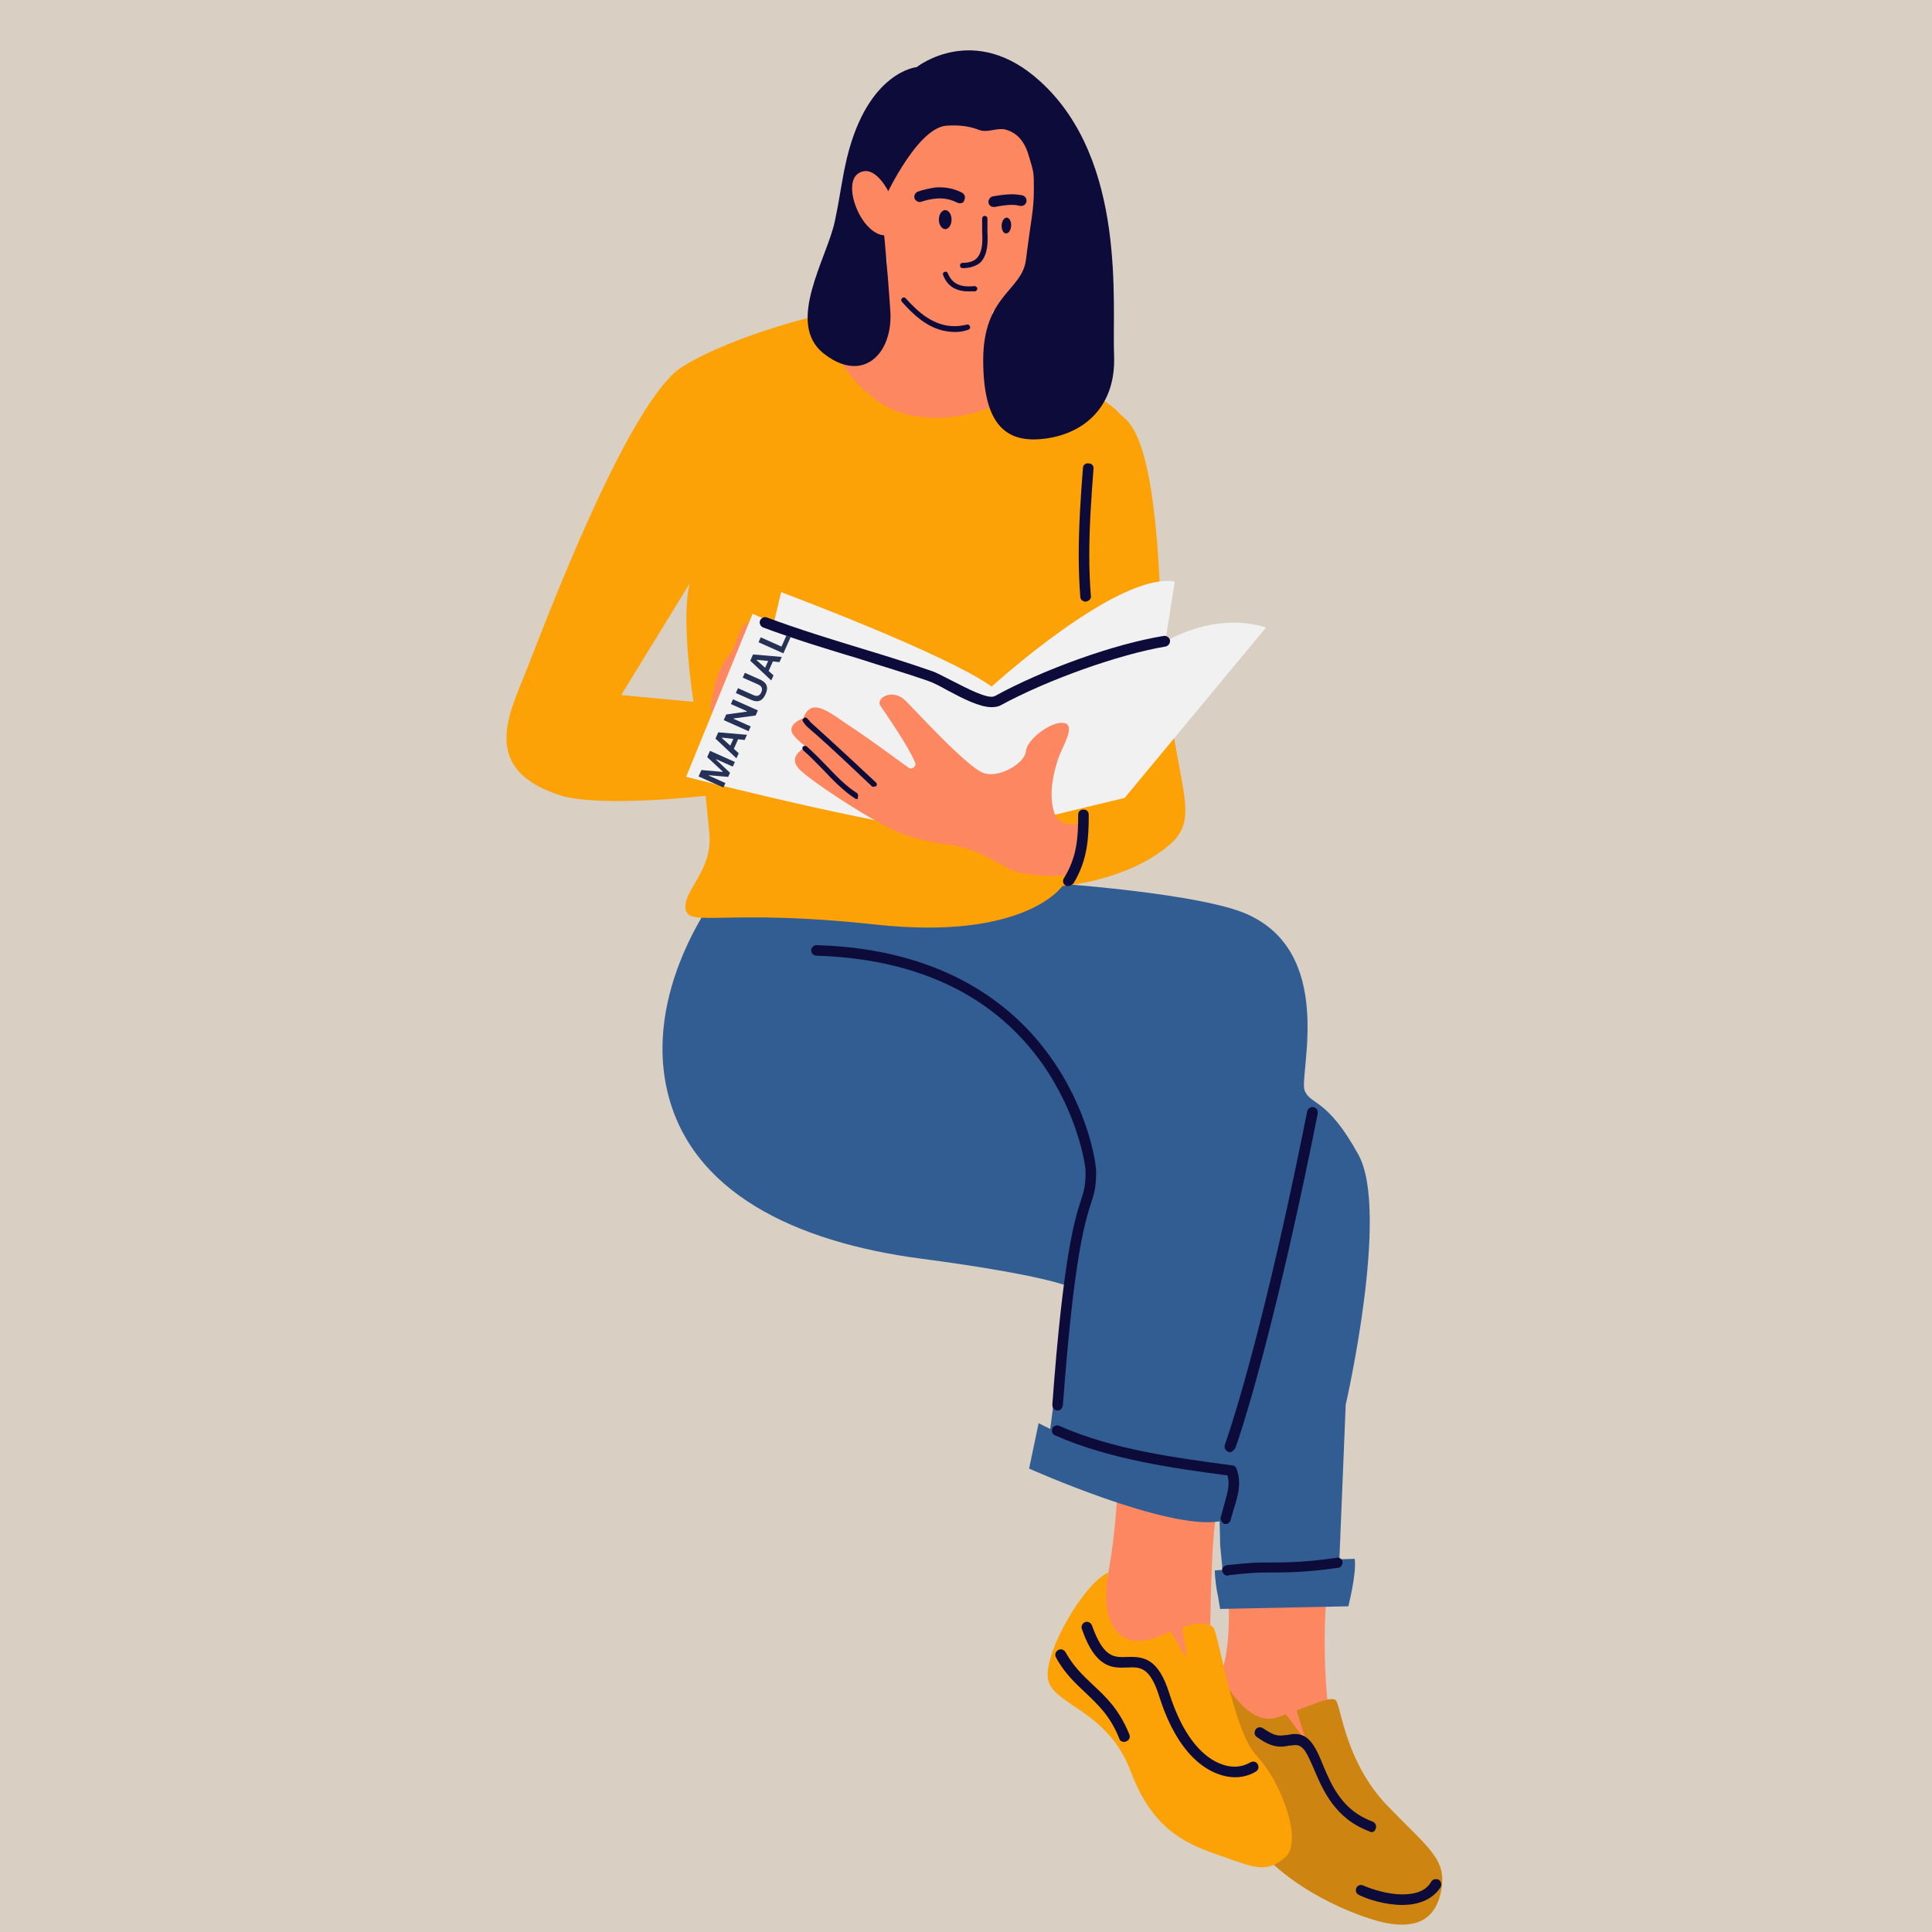 <svg version="1.0" preserveAspectRatio="xMidYMid meet" height="1080" viewBox="0 0 810 810" zoomAndPan="magnify" width="1080" xmlns:xlink="http://www.w3.org/1999/xlink" xmlns="http://www.w3.org/2000/svg"><defs><filter id="b2f2da8ffe" height="100%" width="100%" y="0%" x="0%"><feColorMatrix color-interpolation-filters="sRGB" values="0 0 0 0 1 0 0 0 0 1 0 0 0 0 1 0 0 0 1 0"></feColorMatrix></filter><g></g><clipPath id="180dbec469"><path clip-rule="nonzero" d="M 484 700 L 606.664 700 L 606.664 808.391 L 484 808.391 Z M 484 700"></path></clipPath><mask id="6e1b63952a"><g filter="url(#b2f2da8ffe)"><rect fill-opacity="0.2" height="972" y="-81" fill="#000000" width="972" x="-81"></rect></g></mask><clipPath id="27af9216f7"><path clip-rule="nonzero" d="M 1 0.078 L 121 0.078 L 121 107 L 1 107 Z M 1 0.078"></path></clipPath><clipPath id="69fe292567"><rect height="109" y="0" width="123" x="0"></rect></clipPath></defs><rect fill-opacity="1" height="972" y="-81" fill="#ffffff" width="972" x="-81"></rect><rect fill-opacity="1" height="972" y="-81" fill="#dacfc3" width="972" x="-81"></rect><path fill-rule="nonzero" fill-opacity="1" d="M 514.422 661.719 C 514.422 661.719 517.52 688.047 511.547 702.645 C 496.281 740.918 558.664 735.164 559.328 734.504 C 559.992 733.84 552.691 705.742 556.453 665.703 C 557.34 656.41 514.422 661.719 514.422 661.719 Z M 514.422 661.719" fill="#fc8760"></path><path fill-rule="nonzero" fill-opacity="1" d="M 504.688 702.203 C 506.68 699.77 510.219 699.992 511.766 702.645 C 516.191 710.391 525.039 723.219 534.996 720.121 C 536.984 719.461 537.43 719.461 538.977 718.797 C 539.418 718.574 546.277 728.973 546.941 728.75 C 547.605 728.527 543.18 717.246 543.844 717.027 C 552.691 713.707 558.223 711.273 559.992 712.824 C 562.207 714.812 563.754 738.262 581.453 756.844 C 599.371 775.43 607.113 779.633 604.016 793.57 C 600.918 807.504 590.078 808.168 579.902 805.957 C 569.949 803.746 539.641 792.684 523.711 770.34 C 507.785 747.996 483.008 738.262 485.883 729.191 C 488.316 723.219 498.715 709.504 504.688 702.203 Z M 504.688 702.203" fill="#fca206"></path><g clip-path="url(#180dbec469)"><g mask="url(#6e1b63952a)"><g transform="matrix(1, 0, 0, 1, 484, 700)"><g clip-path="url(#69fe292567)"><g clip-path="url(#27af9216f7)"><path fill-rule="nonzero" fill-opacity="1" d="M 20.688 2.203 C 22.68 -0.23 26.219 -0.008 27.766 2.645 C 32.191 10.391 41.039 23.219 50.996 20.121 C 52.984 19.461 53.43 19.461 54.977 18.797 C 55.418 18.574 62.277 28.973 62.941 28.75 C 63.605 28.527 59.18 17.246 59.844 17.027 C 68.691 13.707 74.223 11.273 75.992 12.824 C 78.207 14.812 79.754 38.262 97.453 56.844 C 115.371 75.43 123.113 79.633 120.016 93.57 C 116.918 107.504 106.078 108.168 95.902 105.957 C 85.949 103.746 55.641 92.684 39.711 70.34 C 23.785 47.996 -0.992 38.262 1.883 29.191 C 4.316 23.219 14.715 9.504 20.688 2.203 Z M 20.688 2.203" fill="#0d0b39"></path></g></g></g></g></g><path fill-rule="nonzero" fill-opacity="1" d="M 468.629 622.785 C 468.629 622.785 466.859 668.137 457.344 681.188 C 447.832 694.238 483.23 707.293 493.625 705.742 C 504.023 704.195 507.344 687.824 507.344 687.824 C 507.344 687.824 507.562 643.801 510.219 633.625 Z M 468.629 622.785" fill="#fc8760"></path><path fill-rule="nonzero" fill-opacity="1" d="M 302.711 371.918 C 302.711 371.918 269.969 411.961 279.484 456.203 C 288.996 500.227 334.125 520.801 385.891 527.66 C 437.879 534.516 448.055 539.383 448.055 539.383 L 440.312 599.113 L 435.445 596.68 L 431.461 615.707 C 431.461 615.707 489.203 641.59 511.324 637.828 L 511.547 646.234 C 511.324 647.562 512.652 657.074 512.43 658.18 L 509.332 658.402 C 509.332 661.5 509.996 666.367 510.66 669.242 L 511.547 674.551 L 565.301 673.445 C 565.301 673.445 568.844 659.508 567.957 653.535 L 561.543 653.758 L 564.195 588.938 C 564.195 588.938 582.777 507.969 569.504 484.078 C 556.23 459.965 549.375 463.504 546.941 457.09 C 544.508 450.672 560.656 398.242 521.059 382.535 C 485 368.379 324.613 361.742 302.711 371.918 Z M 302.711 371.918" fill="#315d93"></path><path fill-rule="nonzero" fill-opacity="1" d="M 371.289 98.707 C 371.289 98.707 378.148 135.875 347.398 143.176 C 316.648 150.254 359.785 211.754 385.891 203.348 C 411.996 194.941 450.488 167.508 444.734 158.219 C 438.762 149.148 409.781 141.184 416.863 123.043 Z M 371.289 98.707" fill="#fc8760"></path><path fill-rule="nonzero" fill-opacity="1" d="M 436.328 151.137 C 436.328 151.137 436.551 151.359 436.992 151.582 C 437.656 150.031 436.328 151.137 436.328 151.137 Z M 436.328 151.137" fill="#fca206"></path><path fill-rule="nonzero" fill-opacity="1" d="M 486.547 252.902 C 483.891 177.02 472.168 177.02 468.848 172.816 C 465.973 169.059 441.641 154.234 436.992 151.359 C 436.551 152.465 435.004 154.898 431.242 159.988 C 422.172 172.375 387.438 182.773 367.309 167.73 C 347.176 152.688 345.188 131.672 345.188 131.672 C 345.188 131.672 308.906 139.855 286.34 153.57 C 263.777 167.289 228.379 261.527 221.078 280.109 C 213.781 298.695 200.508 322.363 234.797 333.426 C 251.387 338.734 295.852 333.648 295.852 333.648 C 295.852 333.648 295.852 333.648 297.402 349.355 C 298.949 365.059 286.121 373.469 287.445 381.211 C 288.773 388.953 304.258 380.766 367.086 387.625 C 429.914 394.484 445.398 371.477 445.398 371.477 C 445.398 371.477 471.504 369.484 489.203 355.105 C 506.898 341.168 489.203 328.781 486.547 252.902 Z M 290.766 294.27 L 260.457 291.395 L 289.215 244.492 C 285.234 259.539 290.766 294.27 290.766 294.27 Z M 290.766 294.27" fill="#fca206"></path><path fill-rule="nonzero" fill-opacity="1" d="M 369.078 78.797 C 369.078 78.797 366.645 102.246 376.156 119.945 C 383.68 134.105 393.855 138.75 400.711 137.863 C 411.332 136.539 427.039 123.266 430.355 116.406 C 433.895 109.547 435.445 85.434 435.887 74.594 C 436.328 65.523 439.648 43.844 415.977 42.961 C 392.527 42.074 372.617 46.5 369.078 78.797 Z M 369.078 78.797" fill="#fc8760"></path><path fill-rule="nonzero" fill-opacity="1" d="M 369.52 86.098 C 369.52 86.098 383.68 53.801 396.73 52.695 C 402.703 52.25 407.129 53.137 410.445 54.465 C 413.984 55.793 417.527 53.578 421.285 54.242 C 427.48 55.793 430.137 60.879 431.461 65.746 C 433.453 72.383 433.453 72.383 433.453 79.242 C 433.453 88.312 432.348 91.188 430.137 108.883 C 428.586 121.938 412.215 123.707 412.215 150.918 C 412.215 178.129 421.73 186.09 438.32 183.879 C 454.914 181.668 467.965 170.164 467.078 148.926 C 466.195 127.688 472.609 67.293 436.109 34.113 C 408.457 8.891 384.344 28.137 384.344 28.137 C 384.344 28.137 363.988 29.906 355.141 65.969 C 352.707 76.363 352.484 81.012 350.051 92.516 C 346.957 108 329.035 135.43 345.406 148.262 C 361.777 161.094 374.387 148.262 373.281 130.562 C 372.176 113.086 369.52 86.098 369.52 86.098 Z M 369.52 86.098" fill="#0d0b39"></path><path fill-rule="nonzero" fill-opacity="1" d="M 373.281 81.895 C 373.281 81.895 367.309 68.18 360.008 72.605 C 352.707 77.027 361.113 98.488 371.07 98.707 Z M 373.281 81.895" fill="#fc8760"></path><path fill-rule="nonzero" fill-opacity="1" d="M 402.484 85.215 C 402.039 85.215 401.82 85.215 401.375 84.992 C 398.723 83.664 396.066 83 392.75 83.223 C 390.316 83.445 388.324 83.887 386.332 84.551 C 385.227 84.992 383.898 84.328 383.457 83.223 C 383.016 82.117 383.68 80.789 384.785 80.348 C 387.219 79.461 389.652 79.02 392.305 78.578 C 396.508 78.355 399.828 79.02 403.367 80.789 C 404.473 81.453 404.914 82.781 404.254 83.887 C 404.254 84.77 403.367 85.215 402.484 85.215 Z M 402.484 85.215" fill="#0d0b39"></path><path fill-rule="nonzero" fill-opacity="1" d="M 416.641 86.762 C 415.535 86.762 414.648 86.098 414.43 84.992 C 414.207 83.887 415.094 82.559 416.199 82.34 C 418.852 81.895 421.508 81.453 424.383 81.453 C 425.934 81.453 427.48 81.676 428.586 81.895 C 429.691 82.117 430.578 83.223 430.355 84.551 C 430.137 85.656 429.027 86.543 427.703 86.32 C 426.816 86.098 425.488 85.879 424.383 85.879 C 421.949 85.879 419.297 86.32 417.082 86.762 C 417.082 86.762 416.863 86.762 416.641 86.762 Z M 416.641 86.762" fill="#0d0b39"></path><path fill-rule="nonzero" fill-opacity="1" d="M 403.59 112.426 C 402.926 112.426 402.484 111.98 402.484 111.316 C 402.484 110.656 402.926 110.211 403.59 110.211 C 406.242 110.211 408.234 109.547 409.562 108.223 C 411.996 105.566 411.996 101.141 411.773 97.383 C 411.773 96.719 411.773 95.832 411.773 95.391 L 411.773 91.629 C 411.773 90.965 412.215 90.523 412.879 90.523 C 413.543 90.523 413.984 90.965 413.984 91.629 L 413.984 95.391 C 413.984 96.055 413.984 96.719 413.984 97.383 C 414.207 101.363 414.207 106.672 411.109 109.992 C 409.34 111.539 406.688 112.426 403.59 112.426 Z M 403.59 112.426" fill="#0d0b39"></path><path fill-rule="nonzero" fill-opacity="1" d="M 398.941 92.07 C 398.941 92.602 398.875 93.109 398.742 93.594 C 398.605 94.082 398.414 94.516 398.164 94.887 C 397.918 95.262 397.629 95.547 397.305 95.75 C 396.98 95.953 396.641 96.055 396.289 96.055 C 395.938 96.055 395.598 95.953 395.273 95.75 C 394.945 95.547 394.66 95.262 394.41 94.887 C 394.164 94.516 393.969 94.082 393.836 93.594 C 393.699 93.109 393.633 92.602 393.633 92.07 C 393.633 91.543 393.699 91.035 393.836 90.547 C 393.969 90.059 394.164 89.629 394.41 89.258 C 394.66 88.883 394.945 88.594 395.273 88.395 C 395.598 88.191 395.938 88.09 396.289 88.09 C 396.641 88.09 396.98 88.191 397.305 88.395 C 397.629 88.594 397.918 88.883 398.164 89.258 C 398.414 89.629 398.605 90.059 398.742 90.547 C 398.875 91.035 398.941 91.543 398.941 92.07 Z M 398.941 92.07" fill="#0d0b39"></path><path fill-rule="nonzero" fill-opacity="1" d="M 422.109 91.25 C 422.371 91.262 422.621 91.359 422.855 91.543 C 423.09 91.723 423.293 91.973 423.465 92.293 C 423.633 92.613 423.758 92.98 423.836 93.391 C 423.918 93.805 423.945 94.23 423.922 94.668 C 423.898 95.109 423.824 95.527 423.703 95.93 C 423.582 96.328 423.418 96.68 423.215 96.98 C 423.012 97.281 422.785 97.508 422.531 97.664 C 422.281 97.82 422.023 97.891 421.758 97.875 C 421.496 97.863 421.246 97.766 421.012 97.586 C 420.777 97.402 420.574 97.152 420.402 96.832 C 420.234 96.512 420.109 96.145 420.031 95.734 C 419.949 95.324 419.922 94.898 419.945 94.457 C 419.969 94.02 420.043 93.598 420.164 93.199 C 420.285 92.797 420.449 92.445 420.652 92.145 C 420.855 91.844 421.082 91.617 421.336 91.461 C 421.586 91.305 421.844 91.234 422.109 91.25 Z M 422.109 91.25" fill="#0d0b39"></path><path fill-rule="nonzero" fill-opacity="1" d="M 406.023 122.156 C 400.711 122.156 397.172 119.945 395.402 115.301 C 395.184 114.637 395.402 114.195 396.066 113.973 C 396.73 113.75 397.172 113.973 397.395 114.637 C 399.164 118.84 402.484 120.609 408.457 119.945 C 409.121 119.945 409.562 120.387 409.781 120.832 C 409.781 121.496 409.34 121.938 408.898 122.156 C 407.793 122.156 406.906 122.156 406.023 122.156 Z M 406.023 122.156" fill="#0d0b39"></path><path fill-rule="nonzero" fill-opacity="1" d="M 400.492 139.191 C 390.758 139.191 384.121 133.219 378.148 126.582 C 377.707 126.141 377.707 125.477 378.148 125.035 C 378.59 124.59 379.254 124.59 379.695 125.035 C 385.227 131.227 391.641 136.758 400.27 136.758 C 401.82 136.758 403.367 136.539 405.359 136.094 C 406.023 135.875 406.465 136.316 406.688 136.98 C 406.906 137.645 406.465 138.086 405.801 138.309 C 403.809 138.973 402.039 139.191 400.492 139.191 Z M 400.492 139.191" fill="#0d0b39"></path><path fill-rule="nonzero" fill-opacity="1" d="M 301.383 282.766 C 309.789 271.484 309.125 259.98 315.762 260.422 C 316.648 260.422 322.621 262.855 321.957 264.625 C 320.188 269.27 311.781 283.43 301.383 282.766 Z M 301.383 282.766" fill="#fc8760"></path><path fill-rule="nonzero" fill-opacity="1" d="M 297.844 296.48 C 299.613 285.641 302.711 267.5 322.398 267.5 C 325.055 269.492 326.602 272.148 327.047 275.242 C 328.371 284.094 320.188 295.816 303.375 298.031 C 303.375 298.031 304.922 299.578 304.922 299.801 C 300.719 300.242 297.402 298.695 297.844 296.48 Z M 297.844 296.48" fill="#fc8760"></path><path fill-rule="nonzero" fill-opacity="1" d="M 287.668 325.684 L 315.543 257.324 L 324.391 261.309 L 327.488 248.254 C 327.488 248.254 396.73 274.137 415.754 287.855 C 415.754 287.855 468.629 239.629 492.52 243.832 L 488.539 269.051 C 488.539 269.051 508.668 256.219 530.793 263.078 L 471.504 334.531 C 471.504 334.531 426.375 345.371 411.332 349.133 C 395.625 353.336 287.668 325.684 287.668 325.684 Z M 287.668 325.684" fill="#f1f1f1"></path><path fill-rule="nonzero" fill-opacity="1" d="M 415.754 296.48 C 410.668 296.48 403.809 292.941 397.172 289.402 C 394.074 287.633 390.98 286.082 388.988 285.422 C 379.477 282.102 369.52 279.227 360.008 276.129 C 346.734 272.148 333.02 267.945 319.965 263.078 C 318.859 262.633 318.195 261.309 318.641 260.199 C 319.082 259.094 320.41 258.43 321.516 258.875 C 334.566 263.742 348.281 267.945 361.336 271.926 C 370.848 274.801 380.801 277.898 390.316 281.219 C 392.527 281.879 395.625 283.652 399.164 285.422 C 404.914 288.297 414.207 293.383 417.082 291.836 C 437.656 280.555 467.301 269.934 487.875 266.617 C 488.98 266.395 490.309 267.281 490.527 268.387 C 490.75 269.492 489.867 270.82 488.758 271.039 C 469.07 274.359 439.207 284.977 419.297 295.816 C 418.41 296.262 417.082 296.48 415.754 296.48 Z M 415.754 296.48" fill="#0d0b39"></path><path fill-rule="nonzero" fill-opacity="1" d="M 454.027 344.707 C 454.027 344.707 444.293 348.469 441.859 340.285 C 439.426 332.098 442.082 323.027 443.629 318.16 C 445.18 313.293 451.371 304.004 446.062 303.117 C 440.754 302.234 430.578 309.977 430.137 314.844 C 429.914 319.711 419.297 326.348 412.438 324.133 C 405.578 321.922 381.91 295.816 379.695 293.828 C 374.164 288.297 367.086 292.719 369.078 295.816 C 372.176 300.465 380.582 312.41 383.68 319.711 C 384.344 321.258 382.352 322.809 381.023 321.922 C 375.492 317.941 364.434 309.754 357.352 305.109 C 347.621 298.695 340.32 291.836 336.781 301.129 C 336.781 301.129 328.816 303.781 333.02 308.648 C 337.223 313.293 338.105 312.188 337.223 313.293 C 336.336 314.402 330.586 317.277 334.789 322.145 C 338.992 327.012 368.414 346.258 378.812 349.797 C 386.113 352.23 390.535 353.113 398.5 354.219 C 412.215 356.211 420.844 364.398 427.039 365.723 C 444.734 369.043 450.93 365.723 450.93 365.723 C 450.93 365.723 456.02 354 454.027 344.707 Z M 454.027 344.707" fill="#fc8760"></path><path fill-rule="nonzero" fill-opacity="1" d="M 447.832 371.477 C 447.391 371.477 446.949 371.477 446.727 371.254 C 445.621 370.59 445.398 369.262 446.062 368.156 C 451.594 359.309 452.035 350.902 452.035 341.609 C 452.035 340.285 452.922 339.398 454.25 339.398 C 455.574 339.398 456.461 340.285 456.461 341.609 C 456.461 351.125 456.02 360.637 450.047 370.371 C 449.383 371.035 448.719 371.477 447.832 371.477 Z M 447.832 371.477" fill="#0d0b39"></path><path fill-rule="nonzero" fill-opacity="1" d="M 366.203 329.887 C 365.98 329.887 365.758 329.887 365.539 329.664 C 348.281 313.293 342.531 308.207 339.875 305.992 C 338.105 304.445 338.105 304.445 337.223 303.34 L 336.781 302.676 C 336.336 302.234 336.336 301.57 337 301.129 C 337.441 300.684 338.105 300.684 338.551 301.348 L 339.211 302.012 C 340.098 303.117 340.098 303.117 341.645 304.445 C 344.078 306.656 349.832 311.746 367.309 328.117 C 367.75 328.559 367.75 329.223 367.309 329.664 C 366.645 329.664 366.422 329.887 366.203 329.887 Z M 366.203 329.887" fill="#0d0b39"></path><path fill-rule="nonzero" fill-opacity="1" d="M 359.121 334.973 C 358.902 334.973 358.68 334.973 358.461 334.754 C 353.371 331.434 349.168 327.012 345.188 322.809 C 342.531 320.152 339.875 317.277 336.781 314.621 C 336.336 314.18 336.336 313.516 336.559 313.074 C 337 312.629 337.664 312.629 338.105 312.852 C 341.203 315.508 343.859 318.383 346.512 321.035 C 350.496 325.242 354.477 329.445 359.344 332.539 C 359.785 332.984 360.008 333.648 359.566 334.09 C 360.008 334.754 359.566 334.973 359.121 334.973 Z M 359.121 334.973" fill="#0d0b39"></path><path fill-rule="nonzero" fill-opacity="1" d="M 443.41 591.371 C 443.188 591.371 443.188 591.371 443.41 591.371 C 442.082 591.371 441.195 590.266 441.195 588.938 C 445.844 525.668 450.711 511.066 453.141 503.324 C 454.469 499.344 455.133 497.129 455.133 491.156 C 455.133 488.059 451.594 466.379 436.551 445.363 C 416.199 417.047 384.344 402.004 342.309 400.676 C 340.984 400.676 340.098 399.57 340.098 398.465 C 340.098 397.137 341.203 396.254 342.309 396.254 C 396.73 397.801 425.488 422.355 440.09 442.711 C 456.238 465.055 459.559 487.617 459.559 491.156 C 459.559 498.016 458.672 500.668 457.344 504.652 C 454.914 512.395 450.266 526.555 445.621 589.16 C 445.398 590.484 444.516 591.371 443.41 591.371 Z M 443.41 591.371" fill="#0d0b39"></path><path fill-rule="nonzero" fill-opacity="1" d="M 515.527 608.848 C 515.305 608.848 515.086 608.848 514.863 608.625 C 513.758 608.184 513.094 606.855 513.535 605.75 C 520.836 584.734 533.891 537.172 548.047 465.938 C 548.27 464.832 549.375 463.945 550.703 464.168 C 551.809 464.391 552.691 465.496 552.473 466.824 C 538.312 538.055 525.262 586.062 517.961 607.078 C 517.074 608.184 516.414 608.848 515.527 608.848 Z M 515.527 608.848" fill="#0d0b39"></path><path fill-rule="nonzero" fill-opacity="1" d="M 513.98 638.934 C 513.758 638.934 513.758 638.934 513.535 638.934 C 512.43 638.711 511.547 637.387 511.766 636.277 C 512.207 634.73 512.652 632.961 513.094 631.414 C 513.98 628.094 515.086 624.777 515.086 621.68 C 515.086 620.574 514.863 619.465 514.641 618.582 C 491.191 615.484 464.867 611.723 442.301 601.77 C 441.195 601.324 440.754 600 441.195 598.895 C 441.641 597.785 442.965 597.344 444.074 597.785 C 466.637 607.742 492.078 611.059 516.633 614.379 C 517.52 614.379 518.184 615.043 518.402 615.707 C 519.066 617.477 519.508 619.465 519.508 621.68 C 519.508 625.438 518.402 629.199 517.297 632.52 C 516.855 634.066 516.414 635.617 515.969 637.164 C 515.75 638.27 514.863 638.934 513.98 638.934 Z M 513.98 638.934" fill="#0d0b39"></path><path fill-rule="nonzero" fill-opacity="1" d="M 514.641 660.613 C 513.535 660.613 512.652 659.73 512.43 658.621 C 512.207 657.516 513.094 656.41 514.422 656.188 C 525.039 655.082 526.809 655.082 531.676 655.082 L 534.332 655.082 C 542.957 655.082 551.586 654.418 560.434 653.094 C 561.543 652.871 562.867 653.758 562.867 654.863 C 562.867 655.969 562.207 657.297 561.098 657.297 C 552.027 658.621 543.402 659.285 534.551 659.285 L 531.898 659.285 C 527.254 659.285 525.48 659.285 515.086 660.395 C 514.863 660.613 514.863 660.613 514.641 660.613 Z M 514.641 660.613" fill="#0d0b39"></path><path fill-rule="nonzero" fill-opacity="1" d="M 464.645 659.285 C 464.645 659.285 459.777 682.074 472.832 687.16 C 478.582 689.371 485.664 686.496 490.309 684.062 C 491.191 683.621 496.281 694.461 497.164 694.238 C 498.051 693.797 495.176 682.516 495.84 682.293 C 500.262 680.301 506.457 680.082 508.668 682.293 C 510.883 684.508 516.855 725.652 526.809 736.051 C 536.766 746.449 546.5 771.668 538.977 778.527 C 531.457 785.383 526.145 783.172 513.094 778.527 C 499.82 773.879 483.891 769.012 474.16 742.91 C 464.426 716.805 441.641 715.035 439.426 704.195 C 437.215 693.355 454.469 663.711 464.645 659.285 Z M 464.645 659.285" fill="#fca206"></path><path fill-rule="nonzero" fill-opacity="1" d="M 471.281 730.301 C 470.398 730.301 469.512 729.855 469.293 728.973 C 465.531 719.461 460.441 714.812 455.133 709.727 C 450.93 705.742 446.285 701.539 442.746 694.902 C 442.082 693.797 442.523 692.469 443.629 691.805 C 444.734 691.141 446.062 691.586 446.727 692.691 C 450.047 698.664 454.027 702.426 458.23 706.406 C 463.762 711.496 469.293 716.805 473.496 727.203 C 473.938 728.309 473.496 729.637 472.168 730.078 C 471.727 730.301 471.504 730.301 471.281 730.301 Z M 471.281 730.301" fill="#0d0b39"></path><path fill-rule="nonzero" fill-opacity="1" d="M 517.738 745.121 C 512.871 745.121 496.059 742.688 486.105 711.496 C 482.121 698.664 477.918 698.887 472.609 699.105 C 466.637 699.328 459.336 699.77 453.586 682.957 C 453.141 681.852 453.805 680.523 454.914 680.082 C 456.02 679.641 457.344 680.301 457.789 681.41 C 462.656 695.125 467.078 694.902 472.609 694.684 C 479.688 694.461 485.664 695.348 490.309 710.168 C 499.379 738.484 513.535 740.695 517.52 740.695 C 519.953 740.695 522.164 740.031 524.156 738.926 C 525.262 738.262 526.59 738.484 527.254 739.59 C 527.914 740.695 527.695 742.023 526.59 742.688 C 524.156 744.234 521.059 745.121 517.738 745.121 Z M 517.738 745.121" fill="#0d0b39"></path><path fill-rule="nonzero" fill-opacity="1" d="M 575.035 768.129 C 574.816 768.129 574.594 768.129 574.371 767.906 C 559.773 762.598 554.684 750.652 550.922 741.801 C 548.047 735.164 546.5 731.625 543.18 731.625 C 542.297 731.625 541.41 731.848 540.523 731.848 C 539.418 732.07 538.312 732.289 536.984 732.289 C 533.004 732.289 529.906 730.301 527.031 728.309 C 525.926 727.645 525.703 726.316 526.367 725.211 C 527.031 724.105 528.359 723.883 529.465 724.547 C 531.898 726.098 534.109 727.645 536.766 727.645 C 537.648 727.645 538.754 727.422 539.641 727.422 C 540.746 727.203 541.852 726.98 542.957 726.98 C 549.152 726.98 551.809 732.953 554.684 740.031 C 558.223 748.438 562.648 759.059 575.48 763.703 C 576.586 764.145 577.25 765.473 576.805 766.578 C 576.586 767.465 575.922 768.129 575.035 768.129 Z M 575.035 768.129" fill="#0d0b39"></path><path fill-rule="nonzero" fill-opacity="1" d="M 587.867 798.656 C 581.008 798.656 573.707 796.445 569.727 794.453 C 568.621 794.012 568.18 792.684 568.621 791.578 C 569.062 790.473 570.391 790.027 571.496 790.473 C 575.48 792.242 582.117 794.23 587.867 794.23 C 594.062 794.23 598.043 792.461 600.035 788.922 C 600.699 787.816 602.023 787.594 603.133 788.039 C 604.238 788.703 604.457 790.027 604.016 791.137 C 600.918 796.004 595.387 798.656 587.867 798.656 Z M 587.867 798.656" fill="#0d0b39"></path><path fill-rule="nonzero" fill-opacity="1" d="M 455.133 252.238 C 454.027 252.238 452.922 251.352 452.922 250.246 C 452.48 244.492 452.258 238.52 452.258 232.77 C 452.258 220.379 453.141 207.551 454.027 196.266 C 454.027 194.941 455.133 194.055 456.461 194.277 C 457.789 194.277 458.672 195.383 458.453 196.711 C 457.566 207.992 456.684 220.602 456.684 232.77 C 456.684 238.52 456.902 244.273 457.344 249.805 C 457.566 250.91 456.684 252.016 455.133 252.238 C 455.355 252.238 455.355 252.238 455.133 252.238 Z M 455.133 252.238" fill="#0d0b39"></path><g fill-opacity="1" fill="#263156"><g transform="translate(302.686, 331.542)"><g><path d="M 1.453 -3.25 L 0.609 -1.359 L -9.812 -6.016 L -8.609 -8.703 L 0.219 -7.922 L 0.297 -8.078 L -6.188 -14.125 L -5.016 -16.75 L 5.406 -12.094 L 4.531 -10.141 L -2.359 -13.219 L -2.469 -13.062 L 3.375 -7.562 L 2.609 -5.828 L -5.391 -6.516 L -5.438 -6.328 Z M 1.453 -3.25"></path></g></g></g><g fill-opacity="1" fill="#263156"><g transform="translate(308.699, 318.086)"><g><path d="M 4.469 -10.016 L 3.5 -7.844 L 0.75 -8.141 L -1.031 -4.141 L 1.016 -2.281 L 0.062 -0.156 L -8.734 -8.422 L -7.562 -11.062 Z M -6.047 -8.656 L -2.516 -5.469 L -1.234 -8.328 L -5.969 -8.828 Z M -6.047 -8.656"></path></g></g></g><g fill-opacity="1" fill="#263156"><g transform="translate(313.24, 307.925)"><g><path d="M 1.5 -3.359 L 0.609 -1.359 L -9.812 -6.016 L -8.766 -8.375 L -0.172 -9.562 L -0.125 -9.766 L -6.812 -12.75 L -5.922 -14.734 L 4.5 -10.078 L 3.562 -7.953 L -5.594 -6.734 L -5.641 -6.547 Z M 1.5 -3.359"></path></g></g></g><g fill-opacity="1" fill="#263156"><g transform="translate(318.349, 296.494)"><g><path d="M 2.625 -5.469 C 1.988 -4.031 1.172 -3.113 0.172 -2.719 C -0.816 -2.332 -1.984 -2.441 -3.328 -3.047 L -9.844 -5.953 L -8.938 -7.969 L -2.438 -5.062 C -1.676 -4.727 -1.023 -4.656 -0.484 -4.844 C 0.055 -5.039 0.492 -5.516 0.828 -6.266 C 1.492 -7.742 1.066 -8.82 -0.453 -9.5 L -6.953 -12.406 L -6.062 -14.422 L 0.453 -11.516 C 1.797 -10.91 2.656 -10.109 3.031 -9.109 C 3.406 -8.117 3.27 -6.906 2.625 -5.469 Z M 2.625 -5.469"></path></g></g></g><g fill-opacity="1" fill="#263156"><g transform="translate(323.288, 285.441)"><g><path d="M 4.469 -10.016 L 3.5 -7.844 L 0.75 -8.141 L -1.031 -4.141 L 1.016 -2.281 L 0.062 -0.156 L -8.734 -8.422 L -7.562 -11.062 Z M -6.047 -8.656 L -2.516 -5.469 L -1.234 -8.328 L -5.969 -8.828 Z M -6.047 -8.656"></path></g></g></g><g fill-opacity="1" fill="#263156"><g transform="translate(327.829, 275.279)"><g><path d="M -8.891 -8.078 L -0.188 -4.188 L 1.906 -8.875 L 3.625 -8.109 L 0.609 -1.359 L -9.812 -6.016 Z M -8.891 -8.078"></path></g></g></g></svg>